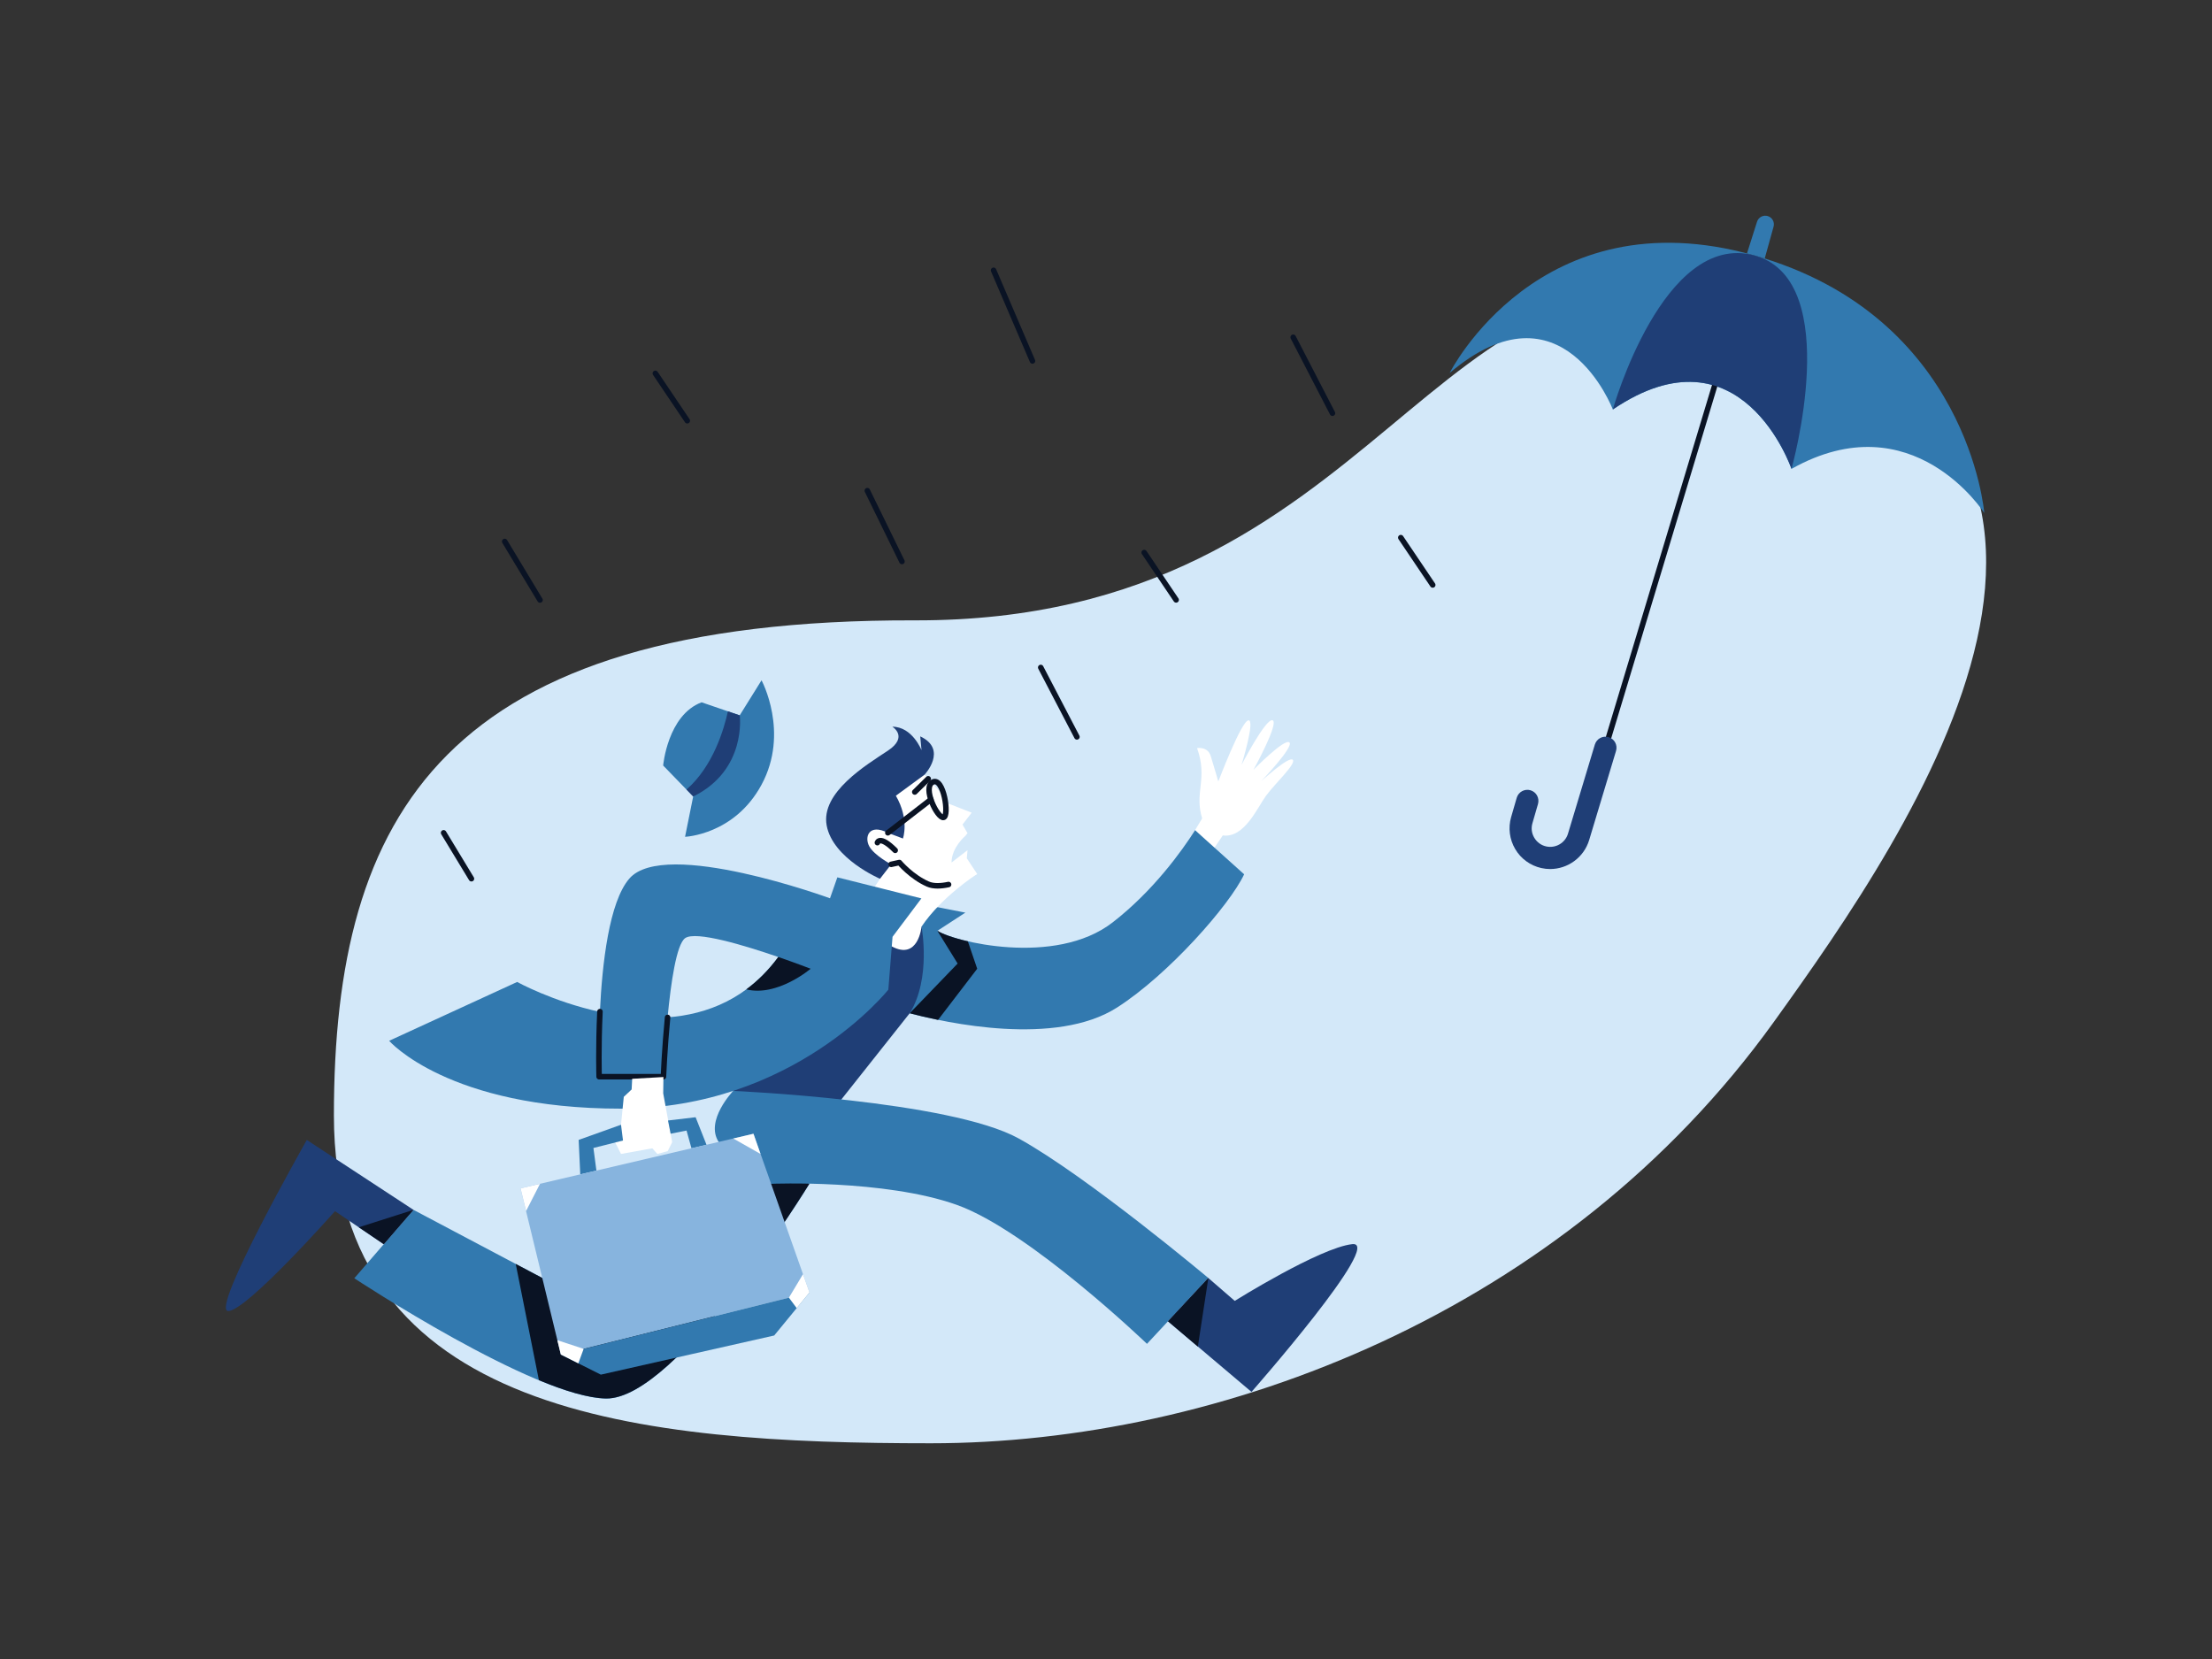 <svg id="Layer_1" enable-background="new 0 0 4000 3000" viewBox="0 0 4000 3000" xmlns="http://www.w3.org/2000/svg"><rect x="0" y="0" width="4000" height="3000" fill="#333333" stroke="none"/><g id="XMLID_3426_"><path id="XMLID_3154_" d="m3159.1 550.9c-575.6-169-652.5 573.2-1504.9 570.9s-1050.4 351-1050.4 895.4 559 592.7 1079.5 592.7 1145.2-234.6 1524.7-762.4c248.8-346.1 746.3-1063.2-48.9-1296.6z" fill="#d3e8f9"/><path id="XMLID_2759_" d="m1253.5 1440.3-14.7 72.9s89.3-3.4 138.3-94.2c51-94.5 0-188.8 0-188.8l-39.5 63.4" fill="#3279af"/><path id="XMLID_2762_" d="m2194.2 1535.8 17-25.1c38.8 5.3 62.2-49.7 78-71.5s55.4-58.2 48.5-65.3-57 38.7-57 38.7 59.8-62.5 50.9-70.1-64.9 49.5-64.9 49.5 46.3-83.8 34.7-89.4c-11.7-5.5-56.3 80.5-56.3 80.5s25.4-82.5 12.3-80.5-54.3 110.6-54.3 110.6-8.2-28.2-13.7-46c-5.5-17.9-24.7-14.4-24.7-14.4 19.9 55.7-5.5 80.4 9.2 127.1l-12.6 20.9z" fill="#fff"/><path id="XMLID_2760_" d="m1695.1 1683.1c27.5 19 212.7 65.7 316.9-15.1 73.4-56.9 125-129 149.1-166.7l88.7 79.7c-25.7 55-136.6 181.4-230.1 241.1-110.8 70.7-308.2 27.8-374.7 10.1z" fill="#3279af"/><path id="XMLID_3118_" d="m1645 1832.3c12.8 3.4 30.4 7.7 51.3 12l70.8-92.5-16.9-49.6c-27.2-6.3-47.3-13.8-55-19.1z" fill="#0a1324"/><path id="XMLID_2730_" d="m1645 1832.3 86.7-89.9-36.6-59.2 50.6-32.9-50.6-9.9s-35.6 6.9-56.2 69.7c-20.7 62.7 6.1 122.2 6.1 122.2z" fill="#3279af"/><path id="XMLID_2761_" d="m1666.4 1675.6s18 93.7-21.4 156.7l-123.5 155.8s-14.2 34.3-98.3 32.2-97.2-47.6-97.2-47.6l255.8-369.2z" fill="#1f3e76"/><path id="XMLID_3125_" d="m1767 1580.4s-63.6 40.3-100.6 95.2c0 0-5.5 61.6-53.6 35.9l-74.6-45 43.7-63.1 9.5-14.4-4.7-33 39.6-27.2z" fill="#fff"/><path id="XMLID_2804_" d="m1671.9 1400.9s42.7-45.5-7.8-69.3l2.3 25s-16.6-42.5-52.8-42.5c0 0 30 18.1-8.1 43.4s-121.8 75.3-110.6 135.3 96.4 96.3 96.4 96.3l20.2-26s74.9-21 71.7-76.7-11.3-85.5-11.3-85.5z" fill="#1f3e76"/><path id="XMLID_2955_" d="m980.6 2311-232.9-123.2-107 123.7s326 215.4 455 217.5 368-388.5 368-388.5l-126.2-53.7z" fill="#3279af"/><path id="XMLID_3087_" d="m980.6 2311-48-25.4 41.9 210.2c47 19.5 89.9 32.5 121.2 33.1 129.1 2.1 368-388.5 368-388.5l-126.2-53.7z" fill="#0a1324"/><path id="XMLID_2731_" d="m1394.4 2140.7s205.1-8.5 335.8 38.1 343.9 251.3 343.9 251.3l110.9-119.1s-218.2-183.3-342.7-252.2c-124.5-69-516.4-86.1-516.4-86.1s-51.6 53.6-26.3 92.3" fill="#3279af"/><path id="XMLID_3256_" d="m1514.2 1586.5-13.3 37.9s-299.2-109.5-362.9-35.6c-36.5 42.3-49.1 153.6-53.2 241-85.2-18.5-149.6-54.1-149.6-54.1l-231.5 106.4s106.4 122.7 419.2 122.7c312.9 0 483.5-215.2 483.5-215.2l7.6-95.6 52.2-69.4zm-307 253.2c6-62.8 16-131.9 31.7-143.2 19.1-13.8 107.9 13.2 168.6 34.1-55.1 74.9-128.2 103.7-200.3 109.1z" fill="#3279af"/><path id="XMLID_2749_" d="m2621.4 674.5s162.1-322.3 550.4-212.8 416.4 466 416.4 466-129.5-203-348.6-79.8c0 0-90.7-264.7-323.1-107.4 0-.1-91.2-239.2-295.1-66z" fill="#3279af"/><path id="XMLID_2750_" d="m3100.7 697.4-191.8 635.8" style="fill:none;stroke:#0a1324;stroke-width:10;stroke-linecap:round;stroke-linejoin:round;stroke-miterlimit:10"/><path id="XMLID_2751_" d="m3159.1 458.2 18.2-57.3c2.6-8.2 11.4-12.7 19.6-10.1 8 2.5 12.5 11 10.3 19l-16 57.6" fill="#3279af"/><g id="XMLID_2752_"><path id="XMLID_2753_" d="m2803.1 1571.5c-5.3 0-10.7-.6-16-1.8-19.7-4.4-36.9-16.9-47.1-34.3-10.3-17.4-13-38.4-7.4-57.8l10.1-34.9c3.1-10.6 14.1-16.7 24.8-13.7 10.6 3.1 16.7 14.1 13.7 24.8l-10.1 34.9c-2.6 9-1.4 18.3 3.4 26.3s12.4 13.6 21.5 15.6c17.1 3.8 34.4-6.3 39.4-23l48.6-161.2c3.2-10.6 14.4-16.6 24.9-13.4 10.6 3.2 16.6 14.3 13.4 24.9l-48.6 161.2c-9.6 31.6-38.8 52.4-70.6 52.4z" fill="#1f3e76"/></g><path id="XMLID_3130_" d="m3239.6 847.8s-90.7-264.7-323.1-107.4c0 0 90.9-322.4 255.4-278.7 1.3.4 2.5.7 3.8 1.1 159.1 47.9 63.9 385 63.9 385z" fill="#1f3e76"/><path id="XMLID_2755_" d="m1671.9 1400.9 30.6 34 4.1 14.9 50.5 19.8-16.6 21.5 9.1 15.6-4.1 5s-24.8 20.7-24.8 48l28.9-22.3-1.3 14.7 18.7 28.3s-59.5 31.4-89.3 18.2-51.3-38.9-51.3-38.9l-14.9 3.3s-30.7-16.1-39.7-32.8c-9-16.8-.5-41.6 33.7-24.2l27.3 10.3s12.2-34.3-12.8-77.4z" fill="#fff"/><path id="XMLID_3037_" d="m1715.3 1599.5c-13.6 2.9-27.4 3.6-37.6-.9-29.8-13.2-51.3-38.9-51.3-38.9l-14.9 3.3" style="fill:none;stroke:#0a1324;stroke-width:10;stroke-linecap:round;stroke-linejoin:round;stroke-miterlimit:10"/><path id="XMLID_2757_" d="m1678.5 1408.3-24.3 23.9" style="fill:none;stroke:#0a1324;stroke-width:10;stroke-linecap:round;stroke-linejoin:round;stroke-miterlimit:10"/><path id="XMLID_2756_" d="m1199.2 1384.3s8-91.2 69.5-114.3l68.9 23.6s13.2 98.9-84.1 146.7z" fill="#3279af"/><path id="XMLID_3277_" d="m1207.2 1839.8c-5.4 56.1-7.5 107.2-7.5 107.2h-116.3s-1.6-52.2 1.5-117.7" style="fill:none;stroke:#0a1324;stroke-width:10;stroke-linecap:round;stroke-linejoin:round;stroke-miterlimit:10"/><path id="XMLID_3121_" d="m1465.9 1751.8s-25-9.7-58.6-21.3h.1c-17.7 24-37.2 43.3-57.9 58.6 56.3 13.9 116.4-37.3 116.4-37.3z" fill="#0a1324"/><path id="XMLID_2765_" d="m1199.7 1947.6-.4 29.6 16.2 88.2-8.1 16.2-18.7 5.1-9.1-10.2-56.6 10.2-16.3-32.3 16.3-20.5 5-50.5 14.2-13.3 1-19.3" fill="#fff"/><path id="XMLID_2763_" d="m1123 2033.9-76.6 27.4 2.9 62.3 29.2-6.8-5.4-40.9 53.5-13.5z" fill="#3279af"/><path id="XMLID_2724_" d="m1208 2026.2 49.9-5.9 19.7 49.8-27.2 6.4-8.9-32.1-28.8 5.7" fill="#3279af"/><path id="XMLID_2722_" d="m941.3 2148.9 421.2-98.7 101.3 287.1-449.6 112.2z" fill="#87b4de"/><path id="XMLID_2727_" d="m1463.8 2337.3-63.8 77.7-313.5 70.8-72.3-36.3z" fill="#3279af"/><path id="XMLID_2870_" d="m976.5 2140.7-25.2 49.2-10-41z" fill="#fff"/><path id="XMLID_2578_" d="m1375.3 2086.7-49.3-27.9 36.5-8.6z" fill="#fff"/><path id="XMLID_2732_" d="m2112.1 2389.3 151 127.7s241-273.9 182.1-267.2c-58.8 6.6-212.4 102.6-212.4 102.6l-47.8-41.4z" fill="#1f3e76"/><path id="XMLID_2290_" d="m1007.9 2423.5 47.5 15.7-9.6 26.2-31.6-15.9z" fill="#fff"/><path id="XMLID_2733_" d="m1440.7 2365.5-14.1-18.9 25.5-42.5 11.7 33.2z" fill="#fff"/><path id="XMLID_2736_" d="m747.7 2187.8-192.9-126.4s-175 308.4-142.3 309.3 193.3-180.5 193.3-180.5l88.2 59.7z" fill="#1f3e76"/><path id="XMLID_2803_" d="m1586.6 1523.8s4-14.4 32.2 13.9" style="fill:none;stroke:#0a1324;stroke-width:10;stroke-linecap:round;stroke-linejoin:round;stroke-miterlimit:10"/><path id="XMLID_2754_" d="m1686.6 1414.3c-19.2 9.8 8.7 65.9 19.6 63.9 11-2.1.2-74.1-19.6-63.9z" style="fill:none;stroke:#0a1324;stroke-width:10;stroke-linecap:round;stroke-linejoin:round;stroke-miterlimit:10"/><path id="XMLID_2794_" d="m1683.3 1445.8-77.8 60.2" style="fill:none;stroke:#0a1324;stroke-width:10;stroke-linecap:round;stroke-linejoin:round;stroke-miterlimit:10"/><path id="XMLID_3116_" d="m2185.1 2311-19 124.1-54-45.8z" fill="#0a1324"/><path id="XMLID_3117_" d="m747.7 2187.8-98.8 31.5 45.1 30.6z" fill="#0a1324"/><path id="XMLID_3119_" d="m1316.3 1286.3c-6.8 31.1-26.5 99.4-74.9 141.4l12.2 12.6c97.2-47.8 84.1-146.7 84.1-146.7z" fill="#1f3e76"/><g style="fill:none;stroke:#0a1324;stroke-width:10;stroke-linecap:round;stroke-linejoin:round;stroke-miterlimit:10"><path id="XMLID_2798_" d="m912.7 979.2 63.8 105.8"/><path id="XMLID_2806_" d="m1185.1 675.2 57.7 85.6"/><path id="XMLID_3184_" d="m2533.1 972.2 57.7 85.6"/><path id="XMLID_3183_" d="m2069.1 999.2 57.7 85.6"/><path id="XMLID_2807_" d="m1568.4 887.3 62.6 128"/><path id="XMLID_2808_" d="m1796.7 488.8 70.3 163.9"/><path id="XMLID_2809_" d="m2338.5 609.9 71 137.3"/><path id="XMLID_2810_" d="m1882 1207 65.4 125.5"/><path id="XMLID_3153_" d="m802.2 1506 50.3 83"/></g></g></svg>